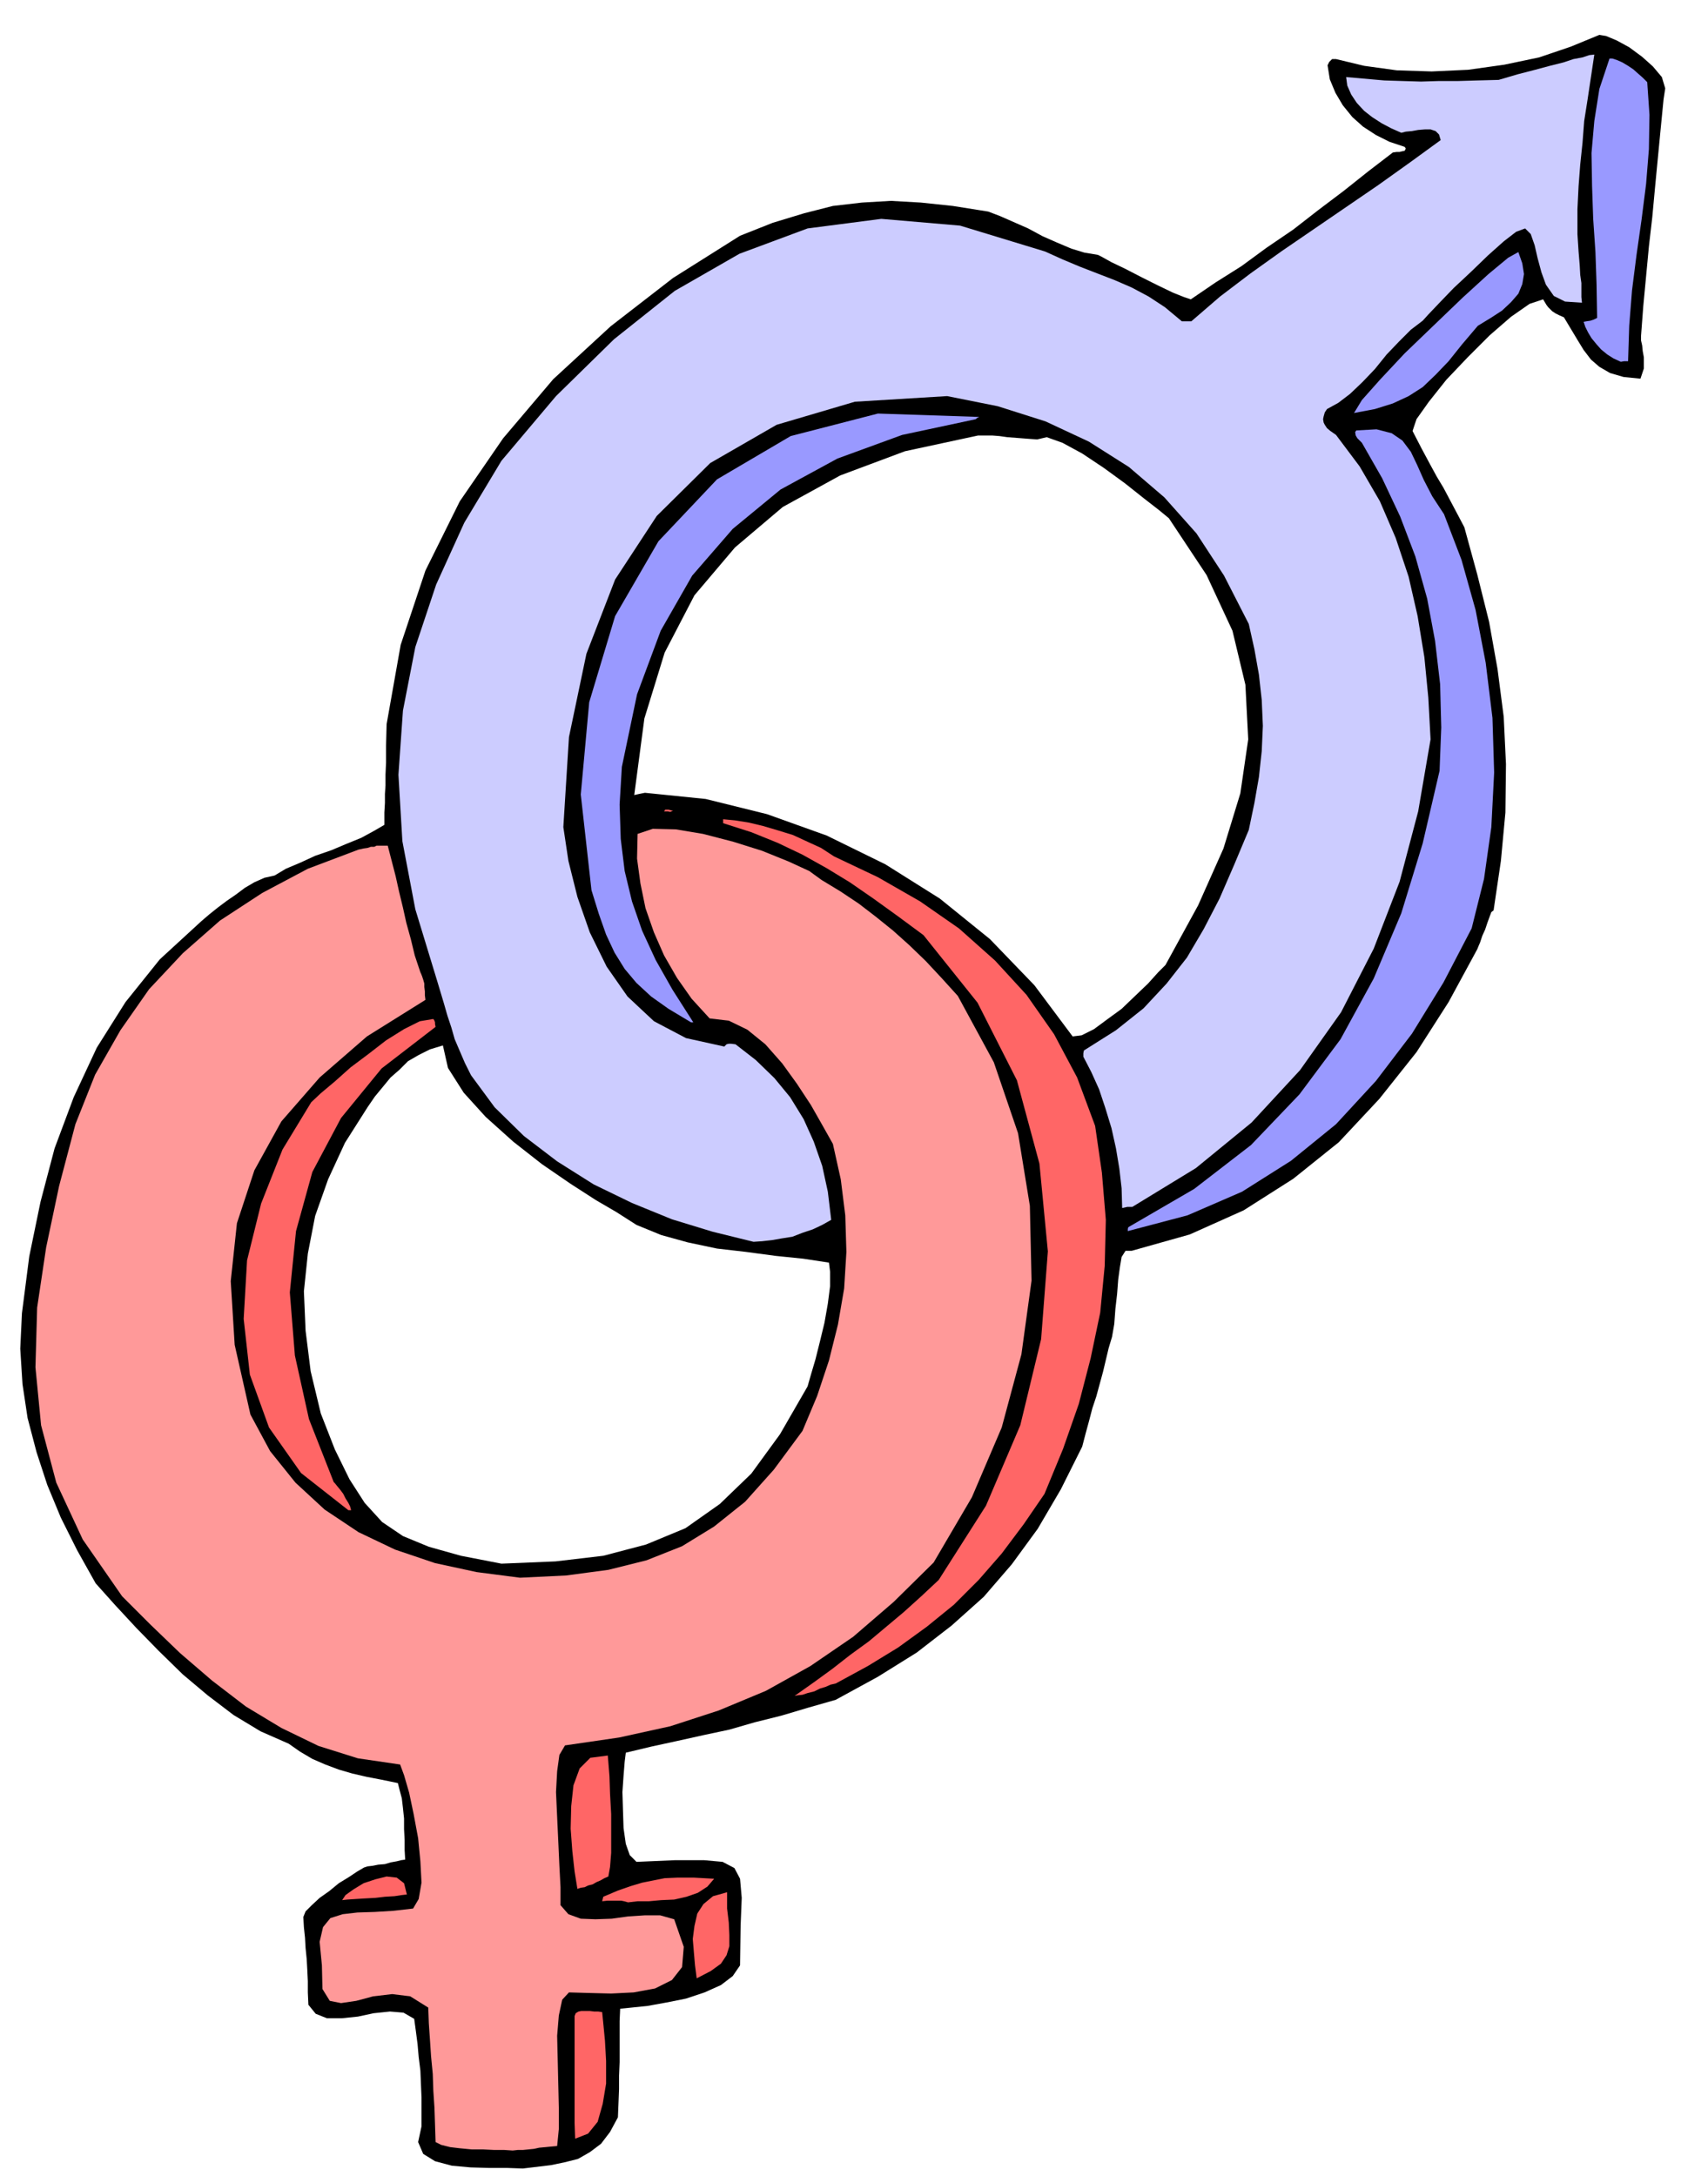 <svg xmlns="http://www.w3.org/2000/svg" width="490.455" height="624.792" fill-rule="evenodd" stroke-linecap="round" preserveAspectRatio="none" viewBox="0 0 3035 3867"><style>.pen1{stroke:none}.brush3{fill:#f66}.brush5{fill:#99f}</style><path d="m929 3854-27-1h-32l-34-1-33-3-30-8-21-13-9-21 6-28v-51l-1-24-1-24-3-24-2-23-3-23-3-22-19-11-24-2-29 3-28 6-29 3h-26l-20-8-13-16-1-22v-20l-1-21-1-18-2-20-1-18-2-19-1-18 4-10 11-11 14-13 17-12 17-14 18-11 15-10 12-7 6-2 9-1 10-2 12-1 10-3 11-2 8-2 7-1-1-17v-18l-1-19v-19l-2-19-2-17-4-15-3-12-29-6-26-5-26-6-24-7-24-9-23-10-22-13-20-14-50-22-48-29-46-35-44-37-43-42-40-41-38-41-34-38-33-59-29-58-24-58-19-58-16-61-9-60-4-63 3-63 13-101 20-97 25-95 34-91 41-88 51-81 61-76 74-68 14-12 15-12 16-12 16-11 16-12 17-10 18-8 18-4 20-12 26-11 26-12 29-10 26-11 27-11 22-12 19-11v-22l1-17v-16l1-15v-19l1-22v-30l1-38 25-141 44-132 61-123 77-112 89-105 102-94 111-86 119-75 58-23 56-17 51-13 52-6 51-3 53 3 57 6 63 10 21 8 25 11 25 11 26 14 25 11 26 11 23 7 24 4 6 3 18 10 25 12 29 15 28 14 27 13 20 8 12 4 44-30 46-29 45-33 47-32 45-35 45-34 44-35 43-33 7-1h5l4-1 5-1 2-4-2-3-27-9-24-12-23-15-19-17-17-21-13-22-10-24-4-25 3-6 3-3 2-2h7l50 12 58 8 62 2 65-3 64-9 62-13 56-19 51-21 12 2 19 8 22 12 23 17 19 17 16 19 6 20-3 20-5 51-5 52-5 52-5 54-6 52-5 53-5 53-4 53v8l2 9 1 10 2 11v20l-3 9-3 9-30-3-24-7-19-11-15-13-13-17-11-18-12-20-12-20-9-4-6-3-6-4-3-3-4-4-3-4-3-5-3-5-24 8-33 23-38 33-39 39-38 40-31 39-22 31-7 21 16 31 15 28 12 22 12 20 9 17 9 17 9 17 10 19 23 84 21 84 15 84 11 85 4 84-1 86-8 86-13 88-4 3-3 8-4 11-4 12-5 11-4 12-3 7-2 5-51 94-57 89-66 83-72 77-81 65-88 56-96 43-103 29h-11l-7 11-3 18-3 22-2 26-3 26-2 27-4 23-6 20-5 21-5 21-6 22-6 22-7 21-6 23-6 22-6 23-38 76-41 70-46 63-50 58-57 51-62 48-69 43-75 41-49 14-47 14-48 12-45 13-47 10-45 10-46 10-46 11-2 16-2 25-2 29 1 33 1 31 4 28 7 20 12 12 69-3h51l33 3 21 11 10 19 3 34-2 50-1 70-13 19-21 16-29 13-33 11-35 7-33 6-29 3-20 2-1 22v73l-1 24v24l-1 25-1 25-14 26-16 21-20 15-21 12-24 6-24 5-25 3-25 3zm-38-1075 96-4 85-10 76-20 70-29 61-43 56-54 51-70 49-85 6-21 8-27 8-32 8-33 6-34 4-31v-26l-2-16-46-7-49-5-52-7-52-6-52-11-47-13-44-18-36-23-36-21-45-29-51-35-51-40-49-44-39-43-28-44-9-40-23 7-20 10-19 11-15 15-16 14-14 17-14 17-13 19-40 63-30 65-23 65-13 67-7 67 3 70 9 72 18 75 25 64 26 53 27 42 31 34 37 25 46 19 57 16 72 14zm1015-937 16-2 22-11 23-17 26-19 24-23 23-22 18-20 13-13 58-106 45-101 30-98 14-96-5-97-23-96-46-99-67-101-17-14-27-21-34-27-37-27-39-26-35-19-28-10-17 4-14-1-13-1-13-1-13-1-14-2-13-1h-25l-130 28-115 43-102 56-85 72-72 85-53 102-36 117-18 136 9-2 10-2 108 11 109 27 106 38 104 51 97 61 89 72 79 82 68 91z" class="pen1" style="fill:#000"/><path d="m911 3822-15-1h-18l-20-1h-20l-21-2-17-2-16-4-10-5-1-31-1-30-2-30-1-30-3-31-2-30-2-29-1-28-32-20-32-4-34 4-30 8-27 4-20-4-13-21-1-42-4-42 6-26 13-16 22-7 26-3 31-1 33-2 35-4 10-17 5-29-2-38-4-41-8-43-8-38-9-31-7-19-75-11-70-22-66-32-63-38-60-46-57-49-53-51-50-50-70-101-47-101-27-102-10-103 3-106 16-107 23-109 29-110 35-88 45-79 51-73 60-64 66-58 75-49 81-43 90-34 9-2 7-1 6-2h6l4-2h20l7 27 7 27 6 27 7 29 6 27 8 29 7 29 10 30 1 2 2 5 2 6 2 7v6l1 8v7l1 8-104 65-84 73-68 78-48 87-31 94-11 103 7 113 28 124 35 65 45 56 52 48 60 40 65 31 71 24 74 16 77 10 82-4 75-10 68-17 63-25 57-35 55-44 51-57 51-69 26-62 21-63 16-64 11-64 4-65-2-65-8-64-14-63-18-32-21-37-25-38-26-36-30-34-32-26-33-16-34-4-32-35-26-37-23-40-18-41-15-43-9-44-6-44 1-44 27-9 41 1 48 8 54 14 51 16 47 19 37 17 22 16 33 20 33 22 30 23 31 25 29 26 29 28 28 30 29 32 64 118 43 126 21 129 3 133-18 131-35 130-53 124-68 116-71 70-72 62-76 52-79 44-84 35-86 28-91 20-96 14-10 17-4 29-2 37 2 44 2 43 2 44 2 38v32l14 16 22 8 26 1 29-1 29-4 30-2h27l25 7 17 49-3 36-18 23-30 15-38 7-40 2-40-1-35-1-12 13-6 28-3 36 1 42 1 43 1 43v38l-3 30-11 1-10 1-11 1-9 2-10 1-10 1h-9l-9 1z" class="pen1" style="fill:#f99"/><path d="m1022 3801-1-28v-190l2-5 5-3 5-1h15l8 1h7l7 1 2 20 3 31 2 36v40l-6 36-9 32-17 21-23 9zm216-285-3-23-2-23-2-24 3-23 5-22 11-17 17-14 25-7v29l3 25 1 22v20l-5 16-10 15-18 13-25 13zm-122-135-7-2-5-1h-25l-9 1 1-4 1-4 26-11 23-8 20-6 20-4 20-4 23-1h29l36 2-12 14-17 11-20 7-22 5-23 1-22 2h-20l-17 2zm-508-4 6-9 14-10 18-11 21-7 20-5 18 2 13 10 5 20-9 1-13 2-17 1-17 2-19 1-16 1-15 1-9 1zm418-20-5-31-4-36-3-40 1-40 4-37 11-30 19-19 31-4 1 12 2 25 1 31 2 36v69l-2 25-3 17-7 3-7 4-7 3-7 4-8 2-6 3-7 1-6 2zm386-343 34-24 33-24 32-25 33-24 31-26 31-26 31-28 31-29 84-132 61-143 37-153 12-156-15-156-40-148-70-138-96-120-46-34-43-31-42-29-41-25-43-24-44-21-47-19-50-16v-7l21 2 25 4 25 6 27 8 26 8 26 12 24 11 23 15 78 37 75 43 69 48 64 57 56 61 49 70 41 77 32 86 12 83 7 84-2 82-8 83-17 81-21 81-28 80-33 80-37 54-39 52-41 47-44 44-48 39-51 37-54 33-57 31-9 2-9 4-10 3-10 5-12 3-9 3-9 1-5 1zm-793-330-84-66-57-81-34-94-11-99 6-104 25-101 38-96 51-84 17-16 25-21 28-25 32-24 31-24 32-20 28-14 24-4 2 3 1 3v3l1 5-96 74-72 88-51 96-29 105-11 109 9 112 25 113 44 112 2 2 4 5 5 6 6 8 4 8 5 8 3 6 2 7h-5z" class="pen1 brush3"/><path d="m1339 2207-73-18-72-22-71-29-68-33-65-41-59-45-52-51-42-57-11-22-9-21-9-21-6-21-7-21-6-21-6-20-6-20-39-128-23-121-7-118 8-114 22-113 37-111 50-110 66-110 97-115 103-101 108-86 115-66 121-45 131-17 140 12 151 46 31 14 31 13 31 12 31 12 30 13 30 16 29 19 30 25h17l51-44 54-41 56-40 57-39 57-39 57-39 56-40 55-40-3-10-6-6-9-3h-10l-12 1-11 2-11 1-8 2-18-8-17-9-17-11-14-11-13-14-10-15-7-16-2-15 34 3 34 3 32 1 33 1 32-1h34l34-1 38-1 34-10 31-8 26-7 24-6 18-6 16-3 12-4 9-1-6 40-6 40-6 38-3 39-4 38-3 39-2 41v44l2 31 2 24 1 18 2 14v25l1 10-30-2-20-10-14-20-8-22-7-26-5-22-7-20-10-10-16 6-22 17-28 25-30 29-31 29-26 27-19 20-10 11-21 16-21 21-22 23-21 26-22 23-22 21-21 16-20 11-4 6-2 7-1 5 1 6 2 4 4 6 6 5 10 7 42 56 36 62 28 65 23 69 16 70 12 73 7 72 4 74-22 128-33 125-46 119-58 113-73 103-86 93-99 81-113 69h-9l-9 2-1-35-4-35-6-36-8-36-11-36-11-33-14-31-14-27v-6l1-5 57-36 49-39 41-44 36-46 30-51 28-54 26-60 26-62 10-48 8-46 5-46 2-45-2-46-5-45-8-45-10-45-44-86-49-75-57-64-63-54-71-45-77-36-85-27-90-18-164 10-139 41-118 68-95 94-74 113-51 132-31 148-10 160 9 60 16 64 22 63 30 61 37 53 47 44 57 30 68 15 4-4 4-1h4l8 1 36 28 33 32 28 34 24 39 18 40 15 43 10 46 6 50-16 9-17 8-18 6-18 7-19 3-17 3-18 2-15 1z" class="pen1" style="fill:#ccf"/><path d="M2004 2188v-4l1-3 117-68 101-78 86-90 73-98 59-108 49-116 38-124 30-129 3-77-2-77-9-77-14-75-21-75-27-71-32-68-36-63-8-8-3-5-1-6 2-3 36-2 27 7 19 13 15 20 11 23 12 27 15 29 21 32 31 81 25 89 18 94 12 98 3 97-5 97-13 92-22 88-50 96-56 91-64 84-71 77-80 65-87 55-97 42-106 28zm-776-371-40-24-31-22-26-24-21-25-18-29-15-32-13-37-13-42-19-170 15-164 46-153 77-133 104-110 131-77 155-40 180 6-4 2-2 2-131 28-115 42-101 55-85 70-72 83-56 98-42 113-27 129-4 67 2 61 7 57 13 54 18 52 24 52 30 53 37 58h-4z" class="pen1 brush5"/><path d="m1180 1442 2-3h6l8 2-3 1-2 1-4-1h-7z" class="pen1 brush3"/><path d="m2406 734 14-23 32-36 44-47 52-50 51-49 46-42 35-29 18-10 7 20 3 19-3 18-7 17-13 15-16 15-20 13-23 14-28 33-24 30-23 24-23 22-25 16-28 13-32 10-37 7zm474-91-13-6-11-7-11-9-8-9-9-11-6-10-5-10-3-9 5-1 7-1 6-2 6-3-1-59-2-58-4-59-2-58-1-59 5-57 9-57 18-54h5l9 3 9 4 10 6 9 6 9 8 8 7 8 8 4 58-1 61-5 62-8 63-9 63-8 63-5 63-2 63h-7l-6 1z" class="pen1 brush5"/></svg>
